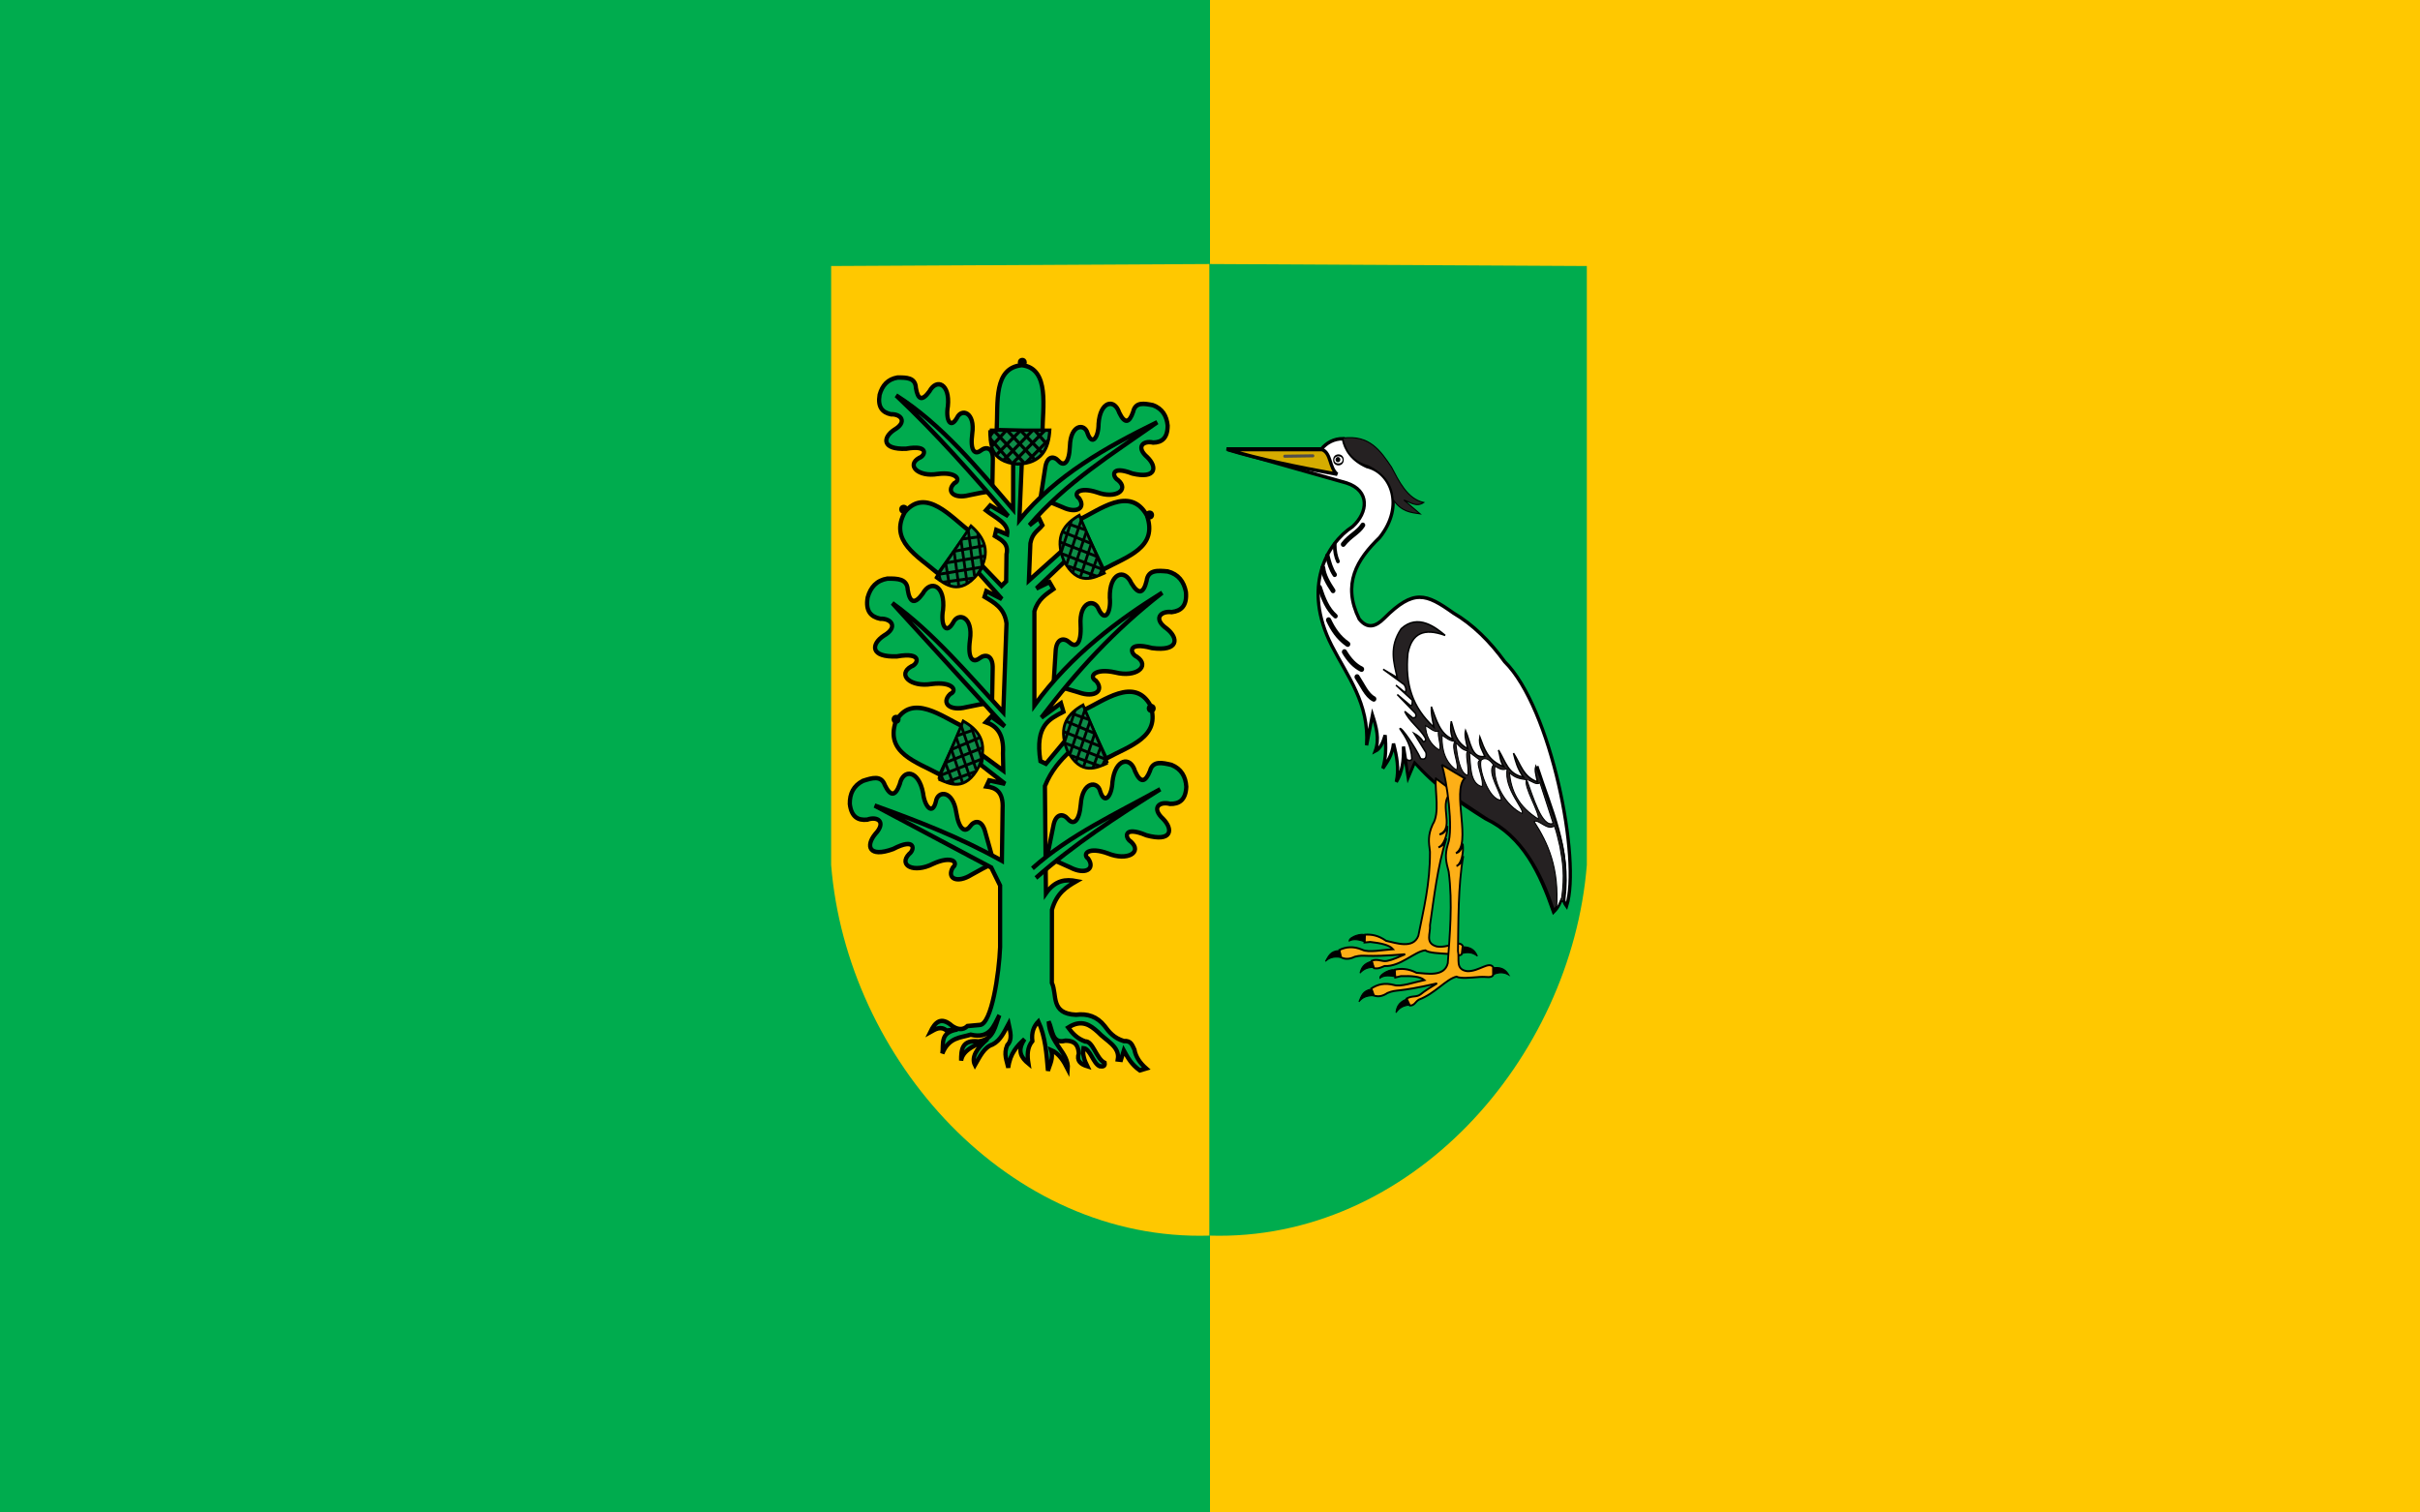 <?xml version="1.0" encoding="UTF-8" standalone="no"?>
<svg
   xmlns:dc="http://purl.org/dc/elements/1.1/"
   xmlns:cc="http://creativecommons.org/ns#"
   xmlns:rdf="http://www.w3.org/1999/02/22-rdf-syntax-ns#"
   xmlns:svg="http://www.w3.org/2000/svg"
   xmlns="http://www.w3.org/2000/svg"
   xmlns:sodipodi="http://sodipodi.sourceforge.net/DTD/sodipodi-0.dtd"
   xmlns:inkscape="http://www.inkscape.org/namespaces/inkscape"
   version="1.1"
   id="svg2"
   width="1920"
   height="1200"
   viewBox="0 0 1920 1200"
   sodipodi:docname="POL gmina Białe Błota flag.svg"
   inkscape:version="1.0.1 (3bc2e813f5, 2020-09-07)">
  <rect x="0" y="0" width="1920" height="1200" fill="#333333" stroke="none"/>
  <defs
     id="defs6" />
  <sodipodi:namedview
     pagecolor="#ffffff"
     bordercolor="#666666"
     borderopacity="1"
     objecttolerance="10"
     gridtolerance="10"
     guidetolerance="10"
     inkscape:pageopacity="0"
     inkscape:pageshadow="2"
     inkscape:window-width="1920"
     inkscape:window-height="1001"
     id="namedview4"
     showgrid="false"
     inkscape:zoom="0.37354672"
     inkscape:cx="875.26431"
     inkscape:cy="755.03703"
     inkscape:window-x="-9"
     inkscape:window-y="-9"
     inkscape:window-maximized="1"
     inkscape:current-layer="g10" />
  <g
     inkscape:groupmode="layer"
     inkscape:label="Image"
     id="g10">
    <rect
       style="fill:#00ac4e;fill-opacity:1;stroke-width:2.468;stroke-linejoin:round"
       id="rect907-2"
       width="960"
       height="1200"
       x="0"
       y="0" />
    <rect
       style="fill:#ffc800;fill-opacity:1;stroke-width:2.468;stroke-linejoin:round"
       id="rect907"
       width="960"
       height="1200"
       x="960"
       y="0" />
    <g
       id="g3342"
       transform="matrix(0.823,0,0,0.872,33.892,199.613)">
      <g
         id="g3141">
        <path
           style="fill:#ffc800;fill-opacity:1;fill-rule:evenodd;stroke:none;stroke-width:10.63;stroke-linecap:butt;stroke-linejoin:miter;stroke-miterlimit:4;stroke-dasharray:none;stroke-opacity:1"
           d="M 1124.869,11.31 760.061,13.133 V 558.117 c 15.013,176.636 171.224,342.782 364.808,337.197 z"
           id="path1334"
           sodipodi:nodetypes="ccccc" />
        <path
           style="fill:#00ab4e;fill-opacity:1;fill-rule:evenodd;stroke:#000000;stroke-width:4.075;stroke-linecap:butt;stroke-linejoin:miter;stroke-miterlimit:4;stroke-dasharray:none;stroke-opacity:1"
           d="m 915.398,218.004 0.522,-28.198 c 0.537,-11.384 -6.229,-12.727 -11.488,-8.877 -5.844,4.278 -10.514,0.444 -8.355,-15.143 3.055,-19.875 -10.373,-23.283 -14.621,-14.621 -6.547,10.869 -11.078,1.611 -8.877,-10.444 2.265,-20.397 -10.761,-25.712 -17.754,-13.577 -7.144,9.365 -11.271,7.483 -13.055,-3.133 -0.466,-9.494 -9.139,-9.413 -17.754,-9.399 -9.452,1.514 -14.736,7.196 -17.232,15.666 -2.065,11.366 2.825,16.108 10.966,17.754 9.686,-0.364 16.077,6.967 3.133,14.099 -11.326,7.135 -12.035,18.14 11.488,17.232 22.829,-3.897 18.329,6.581 12.533,8.355 -12.708,6.774 -0.79,17.543 17.754,14.621 18.374,-2.237 22.88,5.611 16.188,8.355 -8.341,7.624 -0.213,14.512 14.099,10.966 7.66,-1.57 15.274,-3.045 22.454,-3.655 z"
           id="path2482"
           sodipodi:nodetypes="cccccccccccccccccc" />
        <path
           sodipodi:nodetypes="cccccccccccccccccc"
           id="path2486"
           d="m 915.211,410.516 0.577,-30.811 c 0.593,-12.438 -6.879,-13.906 -12.687,-9.7 -6.454,4.674 -11.611,0.485 -9.227,-16.547 3.374,-21.717 -11.455,-25.44 -16.147,-15.976 -7.23,11.876 -12.234,1.76 -9.804,-11.412 2.502,-22.287 -11.884,-28.095 -19.607,-14.835 -7.89,10.232 -12.447,8.176 -14.417,-3.423 -0.515,-10.374 -10.093,-10.285 -19.607,-10.27 -10.439,1.654 -16.274,7.863 -19.031,17.117 -2.281,12.419 3.12,17.601 12.11,19.4 10.697,-0.398 17.755,7.612 3.46,15.406 -12.508,7.796 -13.291,19.821 12.687,18.829 25.211,-4.258 20.242,7.191 13.84,9.129 -14.035,7.402 -0.872,19.168 19.607,15.976 20.291,-2.445 25.268,6.131 17.877,9.129 -9.211,8.331 -0.235,15.857 15.57,11.982 8.46,-1.715 16.868,-3.328 24.797,-3.994 z"
           style="fill:#00ab4e;fill-opacity:1;fill-rule:evenodd;stroke:#000000;stroke-width:4.075;stroke-linecap:butt;stroke-linejoin:miter;stroke-miterlimit:4;stroke-dasharray:none;stroke-opacity:1" />
        <path
           style="fill:#00ab4e;fill-opacity:1;fill-rule:evenodd;stroke:#000000;stroke-width:4.075;stroke-linecap:butt;stroke-linejoin:miter;stroke-miterlimit:4;stroke-dasharray:none;stroke-opacity:1"
           d="m 917.047,556.439 -8.43,-28.277 c -3.07,-11.516 -10.419,-10.765 -14.575,-5.302 -4.619,6.071 -10.615,3.691 -13.362,-12.518 -3.193,-20.761 -18.013,-20.01 -19.606,-10.061 -3.243,12.859 -10.821,5.029 -12.402,-7.67 -4.167,-21.037 -19.183,-22.312 -22.48,-8.052 -4.332,11.544 -9.152,10.943 -14.352,0.909 -3.495,-9.322 -12.342,-6.562 -21.152,-3.887 -9.189,4.429 -12.788,11.727 -12.65,20.944 1.5,11.971 8.011,15.188 16.863,14.314 9.794,-3.356 18.662,1.979 7.687,13.09 -9.319,10.613 -6.546,21.805 17.231,13.632 22.116,-10.939 20.844,0.899 15.478,4.459 -10.848,10.681 4.769,17.735 22.812,9.093 18.086,-7.907 25.192,-1.474 19.217,3.329 -6.109,10.179 4.396,14.536 17.91,6.578 7.338,-3.932 14.658,-7.755 21.81,-10.582 z"
           id="path2488"
           sodipodi:nodetypes="cccccccccccccccccc" />
        <path
           sodipodi:nodetypes="cccccccccccccccccc"
           id="path2490"
           d="m 961.783,224.937 4.581,-27.829 c 1.529,-11.293 8.426,-11.392 12.903,-6.655 4.975,5.263 10.26,2.336 10.954,-13.385 0.586,-20.1 14.409,-21.025 17.022,-11.739 4.475,11.872 10.605,3.586 10.618,-8.668 1.457,-20.471 15.23,-23.345 19.915,-10.146 5.335,10.501 9.734,9.396 13.406,-0.723 2.174,-9.253 10.69,-7.607 19.161,-6.037 9.023,3.197 13.193,9.74 14.118,18.521 -0.023,11.552 -5.689,15.333 -13.993,15.481 -9.461,-2.108 -17.071,3.947 -5.629,13.301 9.85,9.064 8.559,20.016 -14.413,14.873 -21.749,-7.958 -19.216,3.161 -13.836,5.953 11.275,8.959 -2.393,17.397 -20.104,11.173 -17.667,-5.52 -23.517,1.385 -17.431,5.293 6.826,9.006 -2.413,14.312 -15.848,8.238 -7.251,-2.928 -14.472,-5.755 -21.424,-7.652 z"
           style="fill:#00ab4e;fill-opacity:1;fill-rule:evenodd;stroke:#000000;stroke-width:4.075;stroke-linecap:butt;stroke-linejoin:miter;stroke-miterlimit:4;stroke-dasharray:none;stroke-opacity:1" />
        <path
           style="fill:#00ab4e;fill-opacity:1;fill-rule:evenodd;stroke:#000000;stroke-width:4.075;stroke-linecap:butt;stroke-linejoin:miter;stroke-miterlimit:4;stroke-dasharray:none;stroke-opacity:1"
           d="m 974.381,394.957 2.06,-30.748 c 0.473,-12.444 8.043,-13.267 13.47,-8.58 6.031,5.209 11.527,1.476 10.608,-15.697 -1.505,-21.926 13.588,-24.368 17.454,-14.537 6.188,12.45 12.039,2.799 10.743,-10.532 -0.587,-22.419 14.243,-26.976 20.804,-13.104 6.986,10.869 11.703,9.211 14.657,-2.178 1.4,-10.292 10.935,-9.385 20.413,-8.556 10.259,2.54 15.542,9.225 17.497,18.682 1.211,12.569 -4.613,17.27 -13.725,18.293 -10.623,-1.311 -18.34,6.067 -4.764,15.053 11.795,8.837 11.548,20.885 -14.25,17.675 -24.755,-6.398 -20.782,5.434 -14.57,7.913 13.351,8.575 -0.77,19.173 -20.901,14.241 -20.008,-4.171 -25.7,3.949 -18.592,7.567 8.465,9.088 -1.121,15.819 -16.538,10.607 -8.282,-2.432 -16.521,-4.757 -24.365,-6.099 z"
           id="path2492"
           sodipodi:nodetypes="cccccccccccccccccc" />
        <path
           style="fill:#00ac4e;fill-opacity:1;fill-rule:evenodd;stroke:#000000;stroke-width:4.075;stroke-linecap:butt;stroke-linejoin:miter;stroke-miterlimit:4;stroke-dasharray:none;stroke-opacity:1"
           d="m 935.538,190.981 -0.062,43.624 C 900.863,196.436 866.132,156.959 822.665,130.864 c 39.303,34.945 73.863,72.26 108.105,109.735 l -17.395,-9.592 -4.101,4.442 c 8.85,6.618 22.357,11.684 20.503,21.87 l -10.593,-4.101 -1.367,5.468 c 6.386,3.705 13.607,6.814 11.277,16.744 l -0.342,24.604 -4.442,4.101 -18.453,-18.111 -4.101,5.809 22.895,24.262 -15.036,-7.176 -1.709,5.126 c 9.43,5.325 19.263,10.18 21.187,24.262 l -3.075,80.988 C 893.408,385.817 857.761,346.063 819.061,319.855 l 108.326,112.085 -12.985,-8.885 -5.126,5.126 c 10.414,3.408 17.536,10.84 16.403,28.363 l 0.342,15.719 -20.162,-14.011 -1.709,8.543 23.579,17.428 -15.377,-3.075 -2.734,5.468 c 9.38,1.028 16.569,5.068 15.719,20.162 l -0.683,47.499 C 883.76,532.74 842.867,517.957 801.975,504.043 l 112.427,56.384 8.543,16.403 v 56.042 c -1.011,23.927 -8.195,70.007 -19.478,70.736 l -11.96,1.025 c -4.407,3.924 -9.376,3.357 -14.694,0 -10.892,-9.121 -16.611,-3.46 -21.187,5.468 4.97,-2.615 9.868,-5.807 15.719,-1.367 l 10.593,-1.025 c -17.599,2.611 -13.254,13.306 -14.694,21.87 6.486,-14.889 17.42,-14.209 27.338,-17.086 18.65,4.128 22.142,-7.912 27.679,-17.77 -4.319,9.636 -4.772,21.949 -20.162,23.921 -16.032,-1.738 -16.799,7.548 -16.744,17.428 1.808,-10.648 15.35,-14.255 25.629,-19.82 -10.83,8.815 -16.035,16.926 -12.302,23.921 4.726,-7.718 8.868,-16.314 17.086,-18.795 7.655,-3.736 11.21,-11.571 15.377,-18.795 1.545,6.993 4.092,14.236 -1.367,19.478 -3.709,8.185 -0.342,14.011 1.025,20.503 1.736,-13.329 8.628,-19.782 15.719,-25.971 -7.572,10.713 -3.093,16.908 3.759,22.212 -1.298,-7.563 -1.27,-14.748 3.759,-20.503 -1.05,-7.914 1.402,-13.494 5.809,-17.77 6.709,13.711 7.825,29.286 9.226,44.766 1.889,-5.919 5.42,-11.182 3.075,-18.795 7.596,3.007 12.062,9.925 16.061,17.428 1.323,-15.297 -17.337,-22.792 -18.453,-43.399 3.917,7.507 3.017,20.708 16.061,17.428 10.504,-0.057 12.371,5.382 12.985,11.619 -2.388,6.434 1.508,9.725 8.201,11.619 -2.625,-5.068 -4.768,-10.427 -3.759,-16.403 6.669,0.467 9.325,13.952 15.719,16.403 3.014,0.394 5.379,0.14 4.784,-3.075 -8.207,-3.845 -11.246,-20.044 -18.795,-19.478 -7.666,-2.566 -12.344,-7.372 -16.403,-12.644 13.009,-7.807 21.071,-2.425 28.705,4.101 7.553,7.826 21.394,13.032 19.137,24.946 l 3.075,0.342 2.734,-8.543 c 3.697,6.323 7.248,12.675 15.377,18.111 l 6.151,-1.709 c -5.82,-4.871 -10.005,-10.396 -11.277,-17.086 -2.041,-3.766 -3,-8.435 -10.252,-7.86 -9.636,-2.814 -14.179,-8.174 -18.453,-13.669 -7.289,-8.745 -16.748,-11.522 -27.68,-10.252 -25.055,-1.027 -17.783,-18.218 -23.237,-29.046 l 0.081,-66.444 c 4.576,-15.333 14.059,-20.852 23.68,-26.096 -10.333,-1.862 -20.424,-1.068 -29.479,11.115 l -0.967,-97.62 c 6.251,-14.576 14.901,-23.155 23.68,-31.412 l -4.349,-9.665 -18.364,20.781 -5.316,-2.416 c -5.438,-32.969 8.906,-38.243 22.23,-44.944 l -2.416,-7.732 -18.847,13.048 c 33.106,-41.286 70.508,-79.994 116.468,-113.568 -41.246,24.149 -88.072,56.469 -123.233,102.453 v -85.538 c 3.5,-11.135 11.135,-15.379 18.364,-20.297 l -3.866,-6.282 -12.565,5.799 28.513,-25.613 -4.349,-8.216 -31.412,26.58 1.45,-33.829 c 1.825,-9.558 7.463,-11.492 11.598,-16.431 l -3.383,-6.766 -9.182,6.766 c 34.7,-38.541 79.966,-65.005 123.233,-93.754 -49.557,22.949 -97.329,48.17 -132.899,88.921 l 2.416,-53.159 z"
           id="path2221"
           sodipodi:nodetypes="cccccccccccccccccccccccccccccccccccccccccccccccccccccccccccccccccccccccccccccccccccccccccccccccccccccccccccc" />
        <path
           sodipodi:nodetypes="cccccccccccccccccc"
           id="path2494"
           d="M 968.055,551.531 974.25,522.682 c 2.16,-11.721 9.546,-11.546 14.116,-6.425 5.079,5.691 10.871,2.85 12.343,-13.524 1.561,-20.947 16.395,-21.356 18.76,-11.562 4.237,12.566 11.181,4.168 11.765,-8.616 2.51,-21.298 17.381,-23.743 21.782,-9.784 5.221,11.17 9.979,10.195 14.379,-0.215 2.756,-9.567 11.792,-7.506 20.784,-5.528 9.507,3.698 13.666,10.692 14.248,19.891 -0.56,12.052 -6.8,15.768 -15.693,15.588 -10.026,-2.58 -18.451,3.432 -6.641,13.65 10.12,9.852 8.23,21.227 -16.113,14.937 -22.904,-9.177 -20.71,2.525 -15.082,5.654 11.649,9.8 -3.368,18.054 -22.032,10.848 -18.649,-6.47 -25.23,0.499 -18.898,4.821 6.886,9.67 -3.246,14.835 -17.341,7.957 -7.623,-3.347 -15.219,-6.586 -22.57,-8.845 z"
           style="fill:#00ab4e;fill-opacity:1;fill-rule:evenodd;stroke:#000000;stroke-width:4.075;stroke-linecap:butt;stroke-linejoin:miter;stroke-miterlimit:4;stroke-dasharray:none;stroke-opacity:1" />
        <path
           style="fill:#00ac4e;fill-opacity:1;fill-rule:evenodd;stroke:#000000;stroke-width:4.075;stroke-linecap:butt;stroke-linejoin:miter;stroke-miterlimit:4;stroke-dasharray:none;stroke-opacity:1"
           d="m 954.069,561.197 c 36.315,-30.67 80.928,-49.723 123.233,-72.007 -42.371,24.965 -83.844,50.649 -119.85,80.706"
           id="path2225"
           sodipodi:nodetypes="ccc" />
        <path
           style="fill:#00ab4e;fill-opacity:1;fill-rule:evenodd;stroke:#000000;stroke-width:4.075;stroke-linecap:butt;stroke-linejoin:miter;stroke-miterlimit:4;stroke-dasharray:none;stroke-opacity:1"
           d="m 919.67,162.43 44.22,1.396 c -0.277,-20.472 7.584,-57.483 -20.015,-60.511 -27.288,2.698 -22.901,32.795 -24.204,59.115 z"
           id="path2293"
           sodipodi:nodetypes="cccc" />
        <path
           style="fill:#0e8d49;fill-opacity:1;fill-rule:evenodd;stroke:#000000;stroke-width:3.012;stroke-linecap:butt;stroke-linejoin:miter;stroke-miterlimit:4;stroke-dasharray:none;stroke-opacity:1"
           d="m 912.967,162.481 h 57.895 c -1.164,16.16 -7.114,30.131 -31.146,30.78 -27.497,-2.191 -26.334,-20.124 -26.749,-30.78 z"
           id="path2227"
           sodipodi:nodetypes="cccc" />
        <path
           sodipodi:nodetypes="cc"
           style="fill:#0e8d49;fill-opacity:1;fill-rule:evenodd;stroke:#000000;stroke-width:3.012;stroke-linecap:butt;stroke-linejoin:miter;stroke-miterlimit:4;stroke-dasharray:none;stroke-opacity:1"
           d="m 956.597,162.893 11.243,12.182"
           id="path2229" />
        <path
           sodipodi:nodetypes="cc"
           style="fill:#0e8d49;fill-opacity:1;fill-rule:evenodd;stroke:#000000;stroke-width:3.012;stroke-linecap:butt;stroke-linejoin:miter;stroke-miterlimit:4;stroke-dasharray:none;stroke-opacity:1"
           d="m 942.898,162.982 20.734,20.117"
           id="path2231" />
        <path
           sodipodi:nodetypes="cc"
           style="fill:#0e8d49;fill-opacity:1;fill-rule:evenodd;stroke:#000000;stroke-width:3.012;stroke-linecap:butt;stroke-linejoin:miter;stroke-miterlimit:4;stroke-dasharray:none;stroke-opacity:1"
           d="m 929.09,162.115 27.081,27.081"
           id="path2233" />
        <path
           sodipodi:nodetypes="cc"
           style="fill:#0e8d49;fill-opacity:1;fill-rule:evenodd;stroke:#000000;stroke-width:3.012;stroke-linecap:butt;stroke-linejoin:miter;stroke-miterlimit:4;stroke-dasharray:none;stroke-opacity:1"
           d="m 916.695,162.616 29.25,29.545"
           id="path2235" />
        <path
           style="fill:#0e8d49;fill-opacity:1;fill-rule:evenodd;stroke:#000000;stroke-width:3.012;stroke-linecap:butt;stroke-linejoin:miter;stroke-miterlimit:4;stroke-dasharray:none;stroke-opacity:1"
           d="m 912.6,170.176 c 0.244,0 0.489,0 0,0 z"
           id="path2237" />
        <path
           style="fill:#0e8d49;fill-opacity:1;fill-rule:evenodd;stroke:#000000;stroke-width:3.012;stroke-linecap:butt;stroke-linejoin:miter;stroke-miterlimit:4;stroke-dasharray:none;stroke-opacity:1"
           d="m 913.333,170.176 20.153,21.619"
           id="path2239" />
        <path
           sodipodi:nodetypes="cc"
           style="fill:#0e8d49;fill-opacity:1;fill-rule:evenodd;stroke:#000000;stroke-width:3.012;stroke-linecap:butt;stroke-linejoin:miter;stroke-miterlimit:4;stroke-dasharray:none;stroke-opacity:1"
           d="m 966.603,162.132 -30.984,29.86"
           id="path2241" />
        <path
           sodipodi:nodetypes="cc"
           style="fill:#0e8d49;fill-opacity:1;fill-rule:evenodd;stroke:#000000;stroke-width:3.012;stroke-linecap:butt;stroke-linejoin:miter;stroke-miterlimit:4;stroke-dasharray:none;stroke-opacity:1"
           d="M 954.362,162.571 926.693,189.497"
           id="path2243" />
        <path
           sodipodi:nodetypes="cc"
           style="fill:#0e8d49;fill-opacity:1;fill-rule:evenodd;stroke:#000000;stroke-width:3.012;stroke-linecap:butt;stroke-linejoin:miter;stroke-miterlimit:4;stroke-dasharray:none;stroke-opacity:1"
           d="m 942.763,162.571 -22.834,21.895"
           id="path2245" />
        <path
           style="fill:#0e8d49;fill-opacity:1;fill-rule:evenodd;stroke:#000000;stroke-width:3.012;stroke-linecap:butt;stroke-linejoin:miter;stroke-miterlimit:4;stroke-dasharray:none;stroke-opacity:1"
           d="m 929.456,162.115 -14.657,15.023"
           id="path2247" />
        <path
           sodipodi:nodetypes="cc"
           style="fill:#0e8d49;fill-opacity:1;fill-rule:evenodd;stroke:#000000;stroke-width:3.012;stroke-linecap:butt;stroke-linejoin:miter;stroke-miterlimit:4;stroke-dasharray:none;stroke-opacity:1"
           d="m 917.274,162.777 -4.307,5.201"
           id="path2249" />
        <path
           id="path2291"
           d="m 969.024,171.88 -21.269,20.293"
           style="fill:#0e8d49;fill-opacity:1;fill-rule:evenodd;stroke:#000000;stroke-width:3.012;stroke-linecap:butt;stroke-linejoin:miter;stroke-miterlimit:4;stroke-dasharray:none;stroke-opacity:1"
           sodipodi:nodetypes="cc" />
        <ellipse
           style="opacity:1;fill:#000000;fill-opacity:1;fill-rule:nonzero;stroke:#000000;stroke-width:4.075;stroke-linecap:round;stroke-linejoin:miter;stroke-miterlimit:4;stroke-dasharray:none;stroke-dashoffset:0;stroke-opacity:1"
           id="path2295"
           transform="translate(740.93,0.931)"
           cx="203.41"
           cy="99.825"
           rx="2.327"
           ry="2.095" />
        <path
           sodipodi:nodetypes="cccc"
           id="path2316"
           d="m 863.534,293.172 29.794,-39.049 c -16.82,-11.676 -41.808,-40.321 -62.156,-17.206 -15.493,26.171 11.815,39.748 32.363,56.255 z"
           style="fill:#00ab4e;fill-opacity:1;fill-rule:evenodd;stroke:#000000;stroke-width:4.075;stroke-linecap:butt;stroke-linejoin:miter;stroke-miterlimit:4;stroke-dasharray:none;stroke-opacity:1" />
        <g
           id="g3070">
          <path
             style="fill:#0e8d49;fill-opacity:1;fill-rule:evenodd;stroke:#000000;stroke-width:2.657;stroke-linecap:butt;stroke-linejoin:miter;stroke-miterlimit:4;stroke-dasharray:none;stroke-opacity:1"
             d="m 861.123,296.647 33.762,-47.031 c 12.449,10.369 20.329,23.351 6.841,43.251 -17.815,21.059 -31.705,9.657 -40.603,3.78 z"
             id="path2320"
             sodipodi:nodetypes="cccc" />
          <path
             sodipodi:nodetypes="cc"
             style="fill:#0e8d49;fill-opacity:1;fill-rule:evenodd;stroke:#000000;stroke-width:2.657;stroke-linecap:butt;stroke-linejoin:miter;stroke-miterlimit:4;stroke-dasharray:none;stroke-opacity:1"
             d="m 886.9,261.444 16.453,-2.03"
             id="path2322" />
          <path
             sodipodi:nodetypes="cc"
             style="fill:#0e8d49;fill-opacity:1;fill-rule:evenodd;stroke:#000000;stroke-width:2.657;stroke-linecap:butt;stroke-linejoin:miter;stroke-miterlimit:4;stroke-dasharray:none;stroke-opacity:1"
             d="m 878.985,272.625 28.434,-5.112"
             id="path2324" />
          <path
             sodipodi:nodetypes="cc"
             style="fill:#0e8d49;fill-opacity:1;fill-rule:evenodd;stroke:#000000;stroke-width:2.657;stroke-linecap:butt;stroke-linejoin:miter;stroke-miterlimit:4;stroke-dasharray:none;stroke-opacity:1"
             d="m 870.227,283.336 37.792,-6.207"
             id="path2326" />
          <path
             sodipodi:nodetypes="cc"
             style="fill:#0e8d49;fill-opacity:1;fill-rule:evenodd;stroke:#000000;stroke-width:2.657;stroke-linecap:butt;stroke-linejoin:miter;stroke-miterlimit:4;stroke-dasharray:none;stroke-opacity:1"
             d="m 863.407,293.697 41.059,-6.532"
             id="path2328" />
          <path
             style="fill:#0e8d49;fill-opacity:1;fill-rule:evenodd;stroke:#000000;stroke-width:2.657;stroke-linecap:butt;stroke-linejoin:miter;stroke-miterlimit:4;stroke-dasharray:none;stroke-opacity:1"
             d="m 867.16,301.432 c 0.142,-0.198 0.285,-0.397 0,0 z"
             id="path2330" />
          <path
             style="fill:#0e8d49;fill-opacity:1;fill-rule:evenodd;stroke:#000000;stroke-width:2.657;stroke-linecap:butt;stroke-linejoin:miter;stroke-miterlimit:4;stroke-dasharray:none;stroke-opacity:1"
             d="m 867.588,300.837 29.315,-3.764"
             id="path2332" />
          <path
             sodipodi:nodetypes="cc"
             style="fill:#0e8d49;fill-opacity:1;fill-rule:evenodd;stroke:#000000;stroke-width:2.657;stroke-linecap:butt;stroke-linejoin:miter;stroke-miterlimit:4;stroke-dasharray:none;stroke-opacity:1"
             d="m 892.118,252.872 6.188,42.583"
             id="path2334" />
          <path
             sodipodi:nodetypes="cc"
             style="fill:#0e8d49;fill-opacity:1;fill-rule:evenodd;stroke:#000000;stroke-width:2.657;stroke-linecap:butt;stroke-linejoin:miter;stroke-miterlimit:4;stroke-dasharray:none;stroke-opacity:1"
             d="m 885.336,263.072 5.739,38.179"
             id="path2336" />
          <path
             sodipodi:nodetypes="cc"
             style="fill:#0e8d49;fill-opacity:1;fill-rule:evenodd;stroke:#000000;stroke-width:2.657;stroke-linecap:butt;stroke-linejoin:miter;stroke-miterlimit:4;stroke-dasharray:none;stroke-opacity:1"
             d="m 878.572,272.495 4.471,31.318"
             id="path2338" />
          <path
             style="fill:#0e8d49;fill-opacity:1;fill-rule:evenodd;stroke:#000000;stroke-width:2.657;stroke-linecap:butt;stroke-linejoin:miter;stroke-miterlimit:4;stroke-dasharray:none;stroke-opacity:1"
             d="m 870.441,283.039 3.657,20.668"
             id="path2340" />
          <path
             sodipodi:nodetypes="cc"
             style="fill:#0e8d49;fill-opacity:1;fill-rule:evenodd;stroke:#000000;stroke-width:2.657;stroke-linecap:butt;stroke-linejoin:miter;stroke-miterlimit:4;stroke-dasharray:none;stroke-opacity:1"
             d="m 863.875,293.321 1.713,6.532"
             id="path2342" />
          <path
             id="path2344"
             d="m 901.449,256.59 4.083,29.112"
             style="fill:#0e8d49;fill-opacity:1;fill-rule:evenodd;stroke:#000000;stroke-width:2.657;stroke-linecap:butt;stroke-linejoin:miter;stroke-miterlimit:4;stroke-dasharray:none;stroke-opacity:1"
             sodipodi:nodetypes="cc" />
        </g>
        <path
           style="fill:#00ab4e;fill-opacity:1;fill-rule:evenodd;stroke:#000000;stroke-width:4.075;stroke-linecap:butt;stroke-linejoin:miter;stroke-miterlimit:4;stroke-dasharray:none;stroke-opacity:1"
           d="m 1022.284,289.285 -23.033,-45.487 c 18.846,-8.068 48.802,-31.363 65.149,-3.853 10.961,29.523 -18.704,37.239 -42.116,49.34 z"
           id="path2348"
           sodipodi:nodetypes="cccc" />
        <path
           style="fill:#0e8d49;fill-opacity:1;fill-rule:evenodd;stroke:#000000;stroke-width:2.657;stroke-linecap:butt;stroke-linejoin:miter;stroke-miterlimit:4;stroke-dasharray:none;stroke-opacity:1"
           d="m 1023.449,292.524 -24.21,-52.59 c -14.192,7.815 -24.395,19.062 -14.935,41.163 13.489,24.061 29.292,15.505 39.145,11.427 z"
           id="path2352"
           sodipodi:nodetypes="cccc" />
        <path
           sodipodi:nodetypes="cc"
           style="fill:#0e8d49;fill-opacity:1;fill-rule:evenodd;stroke:#000000;stroke-width:2.657;stroke-linecap:butt;stroke-linejoin:miter;stroke-miterlimit:4;stroke-dasharray:none;stroke-opacity:1"
           d="m 1004.83,253.064 -15.767,-5.119"
           id="path2354" />
        <path
           sodipodi:nodetypes="cc"
           style="fill:#0e8d49;fill-opacity:1;fill-rule:evenodd;stroke:#000000;stroke-width:2.657;stroke-linecap:butt;stroke-linejoin:miter;stroke-miterlimit:4;stroke-dasharray:none;stroke-opacity:1"
           d="M 1010.477,265.545 983.533,255.123"
           id="path2356" />
        <path
           sodipodi:nodetypes="cc"
           style="fill:#0e8d49;fill-opacity:1;fill-rule:evenodd;stroke:#000000;stroke-width:2.657;stroke-linecap:butt;stroke-linejoin:miter;stroke-miterlimit:4;stroke-dasharray:none;stroke-opacity:1"
           d="M 1017.04,277.725 981.116,264.45"
           id="path2358" />
        <path
           sodipodi:nodetypes="cc"
           style="fill:#0e8d49;fill-opacity:1;fill-rule:evenodd;stroke:#000000;stroke-width:2.657;stroke-linecap:butt;stroke-linejoin:miter;stroke-miterlimit:4;stroke-dasharray:none;stroke-opacity:1"
           d="M 1021.767,289.193 982.698,274.979"
           id="path2360" />
        <path
           style="fill:#0e8d49;fill-opacity:1;fill-rule:evenodd;stroke:#000000;stroke-width:2.657;stroke-linecap:butt;stroke-linejoin:miter;stroke-miterlimit:4;stroke-dasharray:none;stroke-opacity:1"
           d="m 1016.612,296.074 c -0.102,-0.222 -0.204,-0.444 0,0 z"
           id="path2362" />
        <path
           style="fill:#0e8d49;fill-opacity:1;fill-rule:evenodd;stroke:#000000;stroke-width:2.657;stroke-linecap:butt;stroke-linejoin:miter;stroke-miterlimit:4;stroke-dasharray:none;stroke-opacity:1"
           d="m 1016.306,295.409 -28.066,-9.266"
           id="path2364" />
        <path
           sodipodi:nodetypes="cc"
           style="fill:#0e8d49;fill-opacity:1;fill-rule:evenodd;stroke:#000000;stroke-width:2.657;stroke-linecap:butt;stroke-linejoin:miter;stroke-miterlimit:4;stroke-dasharray:none;stroke-opacity:1"
           d="m 1001.337,243.656 -14.167,40.631"
           id="path2366" />
        <path
           sodipodi:nodetypes="cc"
           style="fill:#0e8d49;fill-opacity:1;fill-rule:evenodd;stroke:#000000;stroke-width:2.657;stroke-linecap:butt;stroke-linejoin:miter;stroke-miterlimit:4;stroke-dasharray:none;stroke-opacity:1"
           d="m 1006.057,254.96 -12.889,36.393"
           id="path2368" />
        <path
           sodipodi:nodetypes="cc"
           style="fill:#0e8d49;fill-opacity:1;fill-rule:evenodd;stroke:#000000;stroke-width:2.657;stroke-linecap:butt;stroke-linejoin:miter;stroke-miterlimit:4;stroke-dasharray:none;stroke-opacity:1"
           d="m 1010.907,265.496 -10.341,29.898"
           id="path2370" />
        <path
           style="fill:#0e8d49;fill-opacity:1;fill-rule:evenodd;stroke:#000000;stroke-width:2.657;stroke-linecap:butt;stroke-linejoin:miter;stroke-miterlimit:4;stroke-dasharray:none;stroke-opacity:1"
           d="m 1016.887,277.392 -7.518,19.596"
           id="path2372" />
        <path
           sodipodi:nodetypes="cc"
           style="fill:#0e8d49;fill-opacity:1;fill-rule:evenodd;stroke:#000000;stroke-width:2.657;stroke-linecap:butt;stroke-linejoin:miter;stroke-miterlimit:4;stroke-dasharray:none;stroke-opacity:1"
           d="m 1021.379,288.735 -2.923,6.087"
           id="path2374" />
        <path
           id="path2376"
           d="m 991.469,245.534 -9.54,27.806"
           style="fill:#0e8d49;fill-opacity:1;fill-rule:evenodd;stroke:#000000;stroke-width:2.657;stroke-linecap:butt;stroke-linejoin:miter;stroke-miterlimit:4;stroke-dasharray:none;stroke-opacity:1"
           sodipodi:nodetypes="cc" />
        <path
           sodipodi:nodetypes="cccc"
           id="path2380"
           d="m 1024.951,461.362 -21.6,-44.117 c 18.861,-7.993 49.115,-30.892 64.57,-4.228 10.073,28.663 -19.485,36.392 -42.97,48.346 z"
           style="fill:#00ab4e;fill-opacity:1;fill-rule:evenodd;stroke:#000000;stroke-width:4.075;stroke-linecap:butt;stroke-linejoin:miter;stroke-miterlimit:4;stroke-dasharray:none;stroke-opacity:1" />
        <g
           id="g3126">
          <path
             style="fill:#0e8d49;fill-opacity:1;fill-rule:evenodd;stroke:#000000;stroke-width:2.657;stroke-linecap:butt;stroke-linejoin:miter;stroke-miterlimit:4;stroke-dasharray:none;stroke-opacity:1"
             d="m 1026.55,465.358 -23.694,-52.824 c -14.268,7.675 -24.581,18.823 -15.337,41.015 13.253,24.192 29.139,15.791 39.031,11.809 z"
             id="path2384"
             sodipodi:nodetypes="cccc" />
          <path
             sodipodi:nodetypes="cc"
             style="fill:#0e8d49;fill-opacity:1;fill-rule:evenodd;stroke:#000000;stroke-width:2.657;stroke-linecap:butt;stroke-linejoin:miter;stroke-miterlimit:4;stroke-dasharray:none;stroke-opacity:1"
             d="m 1008.318,425.718 -15.717,-5.273"
             id="path2386" />
          <path
             sodipodi:nodetypes="cc"
             style="fill:#0e8d49;fill-opacity:1;fill-rule:evenodd;stroke:#000000;stroke-width:2.657;stroke-linecap:butt;stroke-linejoin:miter;stroke-miterlimit:4;stroke-dasharray:none;stroke-opacity:1"
             d="M 1013.842,438.254 987.001,427.569"
             id="path2388" />
          <path
             sodipodi:nodetypes="cc"
             style="fill:#0e8d49;fill-opacity:1;fill-rule:evenodd;stroke:#000000;stroke-width:2.657;stroke-linecap:butt;stroke-linejoin:miter;stroke-miterlimit:4;stroke-dasharray:none;stroke-opacity:1"
             d="M 1020.285,450.498 984.493,436.872"
             id="path2390" />
          <path
             sodipodi:nodetypes="cc"
             style="fill:#0e8d49;fill-opacity:1;fill-rule:evenodd;stroke:#000000;stroke-width:2.657;stroke-linecap:butt;stroke-linejoin:miter;stroke-miterlimit:4;stroke-dasharray:none;stroke-opacity:1"
             d="M 1024.9,462.012 985.972,447.416"
             id="path2392" />
          <path
             style="fill:#0e8d49;fill-opacity:1;fill-rule:evenodd;stroke:#000000;stroke-width:2.657;stroke-linecap:butt;stroke-linejoin:miter;stroke-miterlimit:4;stroke-dasharray:none;stroke-opacity:1"
             d="m 1019.679,468.842 c -0.1,-0.223 -0.2,-0.446 0,0 z"
             id="path2394" />
          <path
             style="fill:#0e8d49;fill-opacity:1;fill-rule:evenodd;stroke:#000000;stroke-width:2.657;stroke-linecap:butt;stroke-linejoin:miter;stroke-miterlimit:4;stroke-dasharray:none;stroke-opacity:1"
             d="m 1019.379,468.173 -27.974,-9.54"
             id="path2396" />
          <path
             sodipodi:nodetypes="cc"
             style="fill:#0e8d49;fill-opacity:1;fill-rule:evenodd;stroke:#000000;stroke-width:2.657;stroke-linecap:butt;stroke-linejoin:miter;stroke-miterlimit:4;stroke-dasharray:none;stroke-opacity:1"
             d="m 1004.917,416.277 -14.564,40.491"
             id="path2398" />
          <path
             sodipodi:nodetypes="cc"
             style="fill:#0e8d49;fill-opacity:1;fill-rule:evenodd;stroke:#000000;stroke-width:2.657;stroke-linecap:butt;stroke-linejoin:miter;stroke-miterlimit:4;stroke-dasharray:none;stroke-opacity:1"
             d="m 1009.526,427.626 -13.244,36.266"
             id="path2400" />
          <path
             sodipodi:nodetypes="cc"
             style="fill:#0e8d49;fill-opacity:1;fill-rule:evenodd;stroke:#000000;stroke-width:2.657;stroke-linecap:butt;stroke-linejoin:miter;stroke-miterlimit:4;stroke-dasharray:none;stroke-opacity:1"
             d="m 1014.273,438.209 -10.633,29.795"
             id="path2402" />
          <path
             style="fill:#0e8d49;fill-opacity:1;fill-rule:evenodd;stroke:#000000;stroke-width:2.657;stroke-linecap:butt;stroke-linejoin:miter;stroke-miterlimit:4;stroke-dasharray:none;stroke-opacity:1"
             d="m 1020.135,450.163 -7.709,19.522"
             id="path2404" />
          <path
             sodipodi:nodetypes="cc"
             style="fill:#0e8d49;fill-opacity:1;fill-rule:evenodd;stroke:#000000;stroke-width:2.657;stroke-linecap:butt;stroke-linejoin:miter;stroke-miterlimit:4;stroke-dasharray:none;stroke-opacity:1"
             d="m 1024.517,461.549 -2.982,6.058"
             id="path2406" />
          <path
             id="path2408"
             d="m 995.031,418.058 -9.811,27.711"
             style="fill:#0e8d49;fill-opacity:1;fill-rule:evenodd;stroke:#000000;stroke-width:2.657;stroke-linecap:butt;stroke-linejoin:miter;stroke-miterlimit:4;stroke-dasharray:none;stroke-opacity:1"
             sodipodi:nodetypes="cc" />
        </g>
        <path
           style="fill:#00ab4e;fill-opacity:1;fill-rule:evenodd;stroke:#000000;stroke-width:4.075;stroke-linecap:butt;stroke-linejoin:miter;stroke-miterlimit:4;stroke-dasharray:none;stroke-opacity:1"
           d="m 865.272,475.984 21.6,-44.117 c -18.861,-7.993 -49.115,-30.892 -64.57,-4.228 -10.073,28.663 19.485,36.392 42.97,48.346 z"
           id="path2444"
           sodipodi:nodetypes="cccc" />
        <g
           id="g3098">
          <path
             sodipodi:nodetypes="cccc"
             id="path2448"
             d="m 863.673,479.98 23.694,-52.824 c 14.268,7.675 24.581,18.823 15.337,41.015 -13.253,24.192 -29.139,15.791 -39.031,11.809 z"
             style="fill:#0e8d49;fill-opacity:1;fill-rule:evenodd;stroke:#000000;stroke-width:2.657;stroke-linecap:butt;stroke-linejoin:miter;stroke-miterlimit:4;stroke-dasharray:none;stroke-opacity:1" />
          <path
             id="path2450"
             d="m 881.905,440.339 15.717,-5.273"
             style="fill:#0e8d49;fill-opacity:1;fill-rule:evenodd;stroke:#000000;stroke-width:2.657;stroke-linecap:butt;stroke-linejoin:miter;stroke-miterlimit:4;stroke-dasharray:none;stroke-opacity:1"
             sodipodi:nodetypes="cc" />
          <path
             id="path2452"
             d="m 876.381,452.875 26.841,-10.685"
             style="fill:#0e8d49;fill-opacity:1;fill-rule:evenodd;stroke:#000000;stroke-width:2.657;stroke-linecap:butt;stroke-linejoin:miter;stroke-miterlimit:4;stroke-dasharray:none;stroke-opacity:1"
             sodipodi:nodetypes="cc" />
          <path
             id="path2454"
             d="m 869.937,465.119 35.792,-13.626"
             style="fill:#0e8d49;fill-opacity:1;fill-rule:evenodd;stroke:#000000;stroke-width:2.657;stroke-linecap:butt;stroke-linejoin:miter;stroke-miterlimit:4;stroke-dasharray:none;stroke-opacity:1"
             sodipodi:nodetypes="cc" />
          <path
             id="path2456"
             d="m 865.322,476.633 38.928,-14.596"
             style="fill:#0e8d49;fill-opacity:1;fill-rule:evenodd;stroke:#000000;stroke-width:2.657;stroke-linecap:butt;stroke-linejoin:miter;stroke-miterlimit:4;stroke-dasharray:none;stroke-opacity:1"
             sodipodi:nodetypes="cc" />
          <path
             id="path2458"
             d="m 870.544,483.463 c 0.1,-0.223 0.2,-0.446 0,0 z"
             style="fill:#0e8d49;fill-opacity:1;fill-rule:evenodd;stroke:#000000;stroke-width:2.657;stroke-linecap:butt;stroke-linejoin:miter;stroke-miterlimit:4;stroke-dasharray:none;stroke-opacity:1" />
          <path
             id="path2460"
             d="m 870.844,482.795 27.974,-9.54"
             style="fill:#0e8d49;fill-opacity:1;fill-rule:evenodd;stroke:#000000;stroke-width:2.657;stroke-linecap:butt;stroke-linejoin:miter;stroke-miterlimit:4;stroke-dasharray:none;stroke-opacity:1" />
          <path
             id="path2462"
             d="m 885.306,430.898 14.564,40.491"
             style="fill:#0e8d49;fill-opacity:1;fill-rule:evenodd;stroke:#000000;stroke-width:2.657;stroke-linecap:butt;stroke-linejoin:miter;stroke-miterlimit:4;stroke-dasharray:none;stroke-opacity:1"
             sodipodi:nodetypes="cc" />
          <path
             id="path2464"
             d="m 880.697,442.247 13.244,36.266"
             style="fill:#0e8d49;fill-opacity:1;fill-rule:evenodd;stroke:#000000;stroke-width:2.657;stroke-linecap:butt;stroke-linejoin:miter;stroke-miterlimit:4;stroke-dasharray:none;stroke-opacity:1"
             sodipodi:nodetypes="cc" />
          <path
             id="path2466"
             d="m 875.95,452.83 10.633,29.795"
             style="fill:#0e8d49;fill-opacity:1;fill-rule:evenodd;stroke:#000000;stroke-width:2.657;stroke-linecap:butt;stroke-linejoin:miter;stroke-miterlimit:4;stroke-dasharray:none;stroke-opacity:1"
             sodipodi:nodetypes="cc" />
          <path
             id="path2468"
             d="m 870.087,464.785 7.709,19.522"
             style="fill:#0e8d49;fill-opacity:1;fill-rule:evenodd;stroke:#000000;stroke-width:2.657;stroke-linecap:butt;stroke-linejoin:miter;stroke-miterlimit:4;stroke-dasharray:none;stroke-opacity:1" />
          <path
             id="path2470"
             d="m 865.706,476.171 2.982,6.058"
             style="fill:#0e8d49;fill-opacity:1;fill-rule:evenodd;stroke:#000000;stroke-width:2.657;stroke-linecap:butt;stroke-linejoin:miter;stroke-miterlimit:4;stroke-dasharray:none;stroke-opacity:1"
             sodipodi:nodetypes="cc" />
          <path
             sodipodi:nodetypes="cc"
             style="fill:#0e8d49;fill-opacity:1;fill-rule:evenodd;stroke:#000000;stroke-width:2.657;stroke-linecap:butt;stroke-linejoin:miter;stroke-miterlimit:4;stroke-dasharray:none;stroke-opacity:1"
             d="m 895.192,432.679 9.811,27.711"
             id="path2472" />
        </g>
        <ellipse
           transform="translate(863.645,139.833)"
           id="path2474"
           style="opacity:1;fill:#000000;fill-opacity:1;fill-rule:nonzero;stroke:#000000;stroke-width:4.075;stroke-linecap:round;stroke-linejoin:miter;stroke-miterlimit:4;stroke-dasharray:none;stroke-dashoffset:0;stroke-opacity:1"
           cx="203.41"
           cy="99.825"
           rx="2.327"
           ry="2.095" />
        <ellipse
           style="opacity:1;fill:#000000;fill-opacity:1;fill-rule:nonzero;stroke:#000000;stroke-width:4.075;stroke-linecap:round;stroke-linejoin:miter;stroke-miterlimit:4;stroke-dasharray:none;stroke-dashoffset:0;stroke-opacity:1"
           id="path2476"
           transform="translate(626.571,134.612)"
           cx="203.41"
           cy="99.825"
           rx="2.327"
           ry="2.095" />
        <ellipse
           transform="translate(619.26,325.733)"
           id="path2478"
           style="opacity:1;fill:#000000;fill-opacity:1;fill-rule:nonzero;stroke:#000000;stroke-width:4.075;stroke-linecap:round;stroke-linejoin:miter;stroke-miterlimit:4;stroke-dasharray:none;stroke-dashoffset:0;stroke-opacity:1"
           cx="203.41"
           cy="99.825"
           rx="2.327"
           ry="2.095" />
        <ellipse
           style="opacity:1;fill:#000000;fill-opacity:1;fill-rule:nonzero;stroke:#000000;stroke-width:4.075;stroke-linecap:round;stroke-linejoin:miter;stroke-miterlimit:4;stroke-dasharray:none;stroke-dashoffset:0;stroke-opacity:1"
           id="path2480"
           transform="translate(865.211,315.811)"
           cx="203.41"
           cy="99.825"
           rx="2.327"
           ry="2.095" />
        <path
           style="fill:none;fill-opacity:0.75;fill-rule:evenodd;stroke:#000000;stroke-width:4.075;stroke-linecap:butt;stroke-linejoin:miter;stroke-miterlimit:4;stroke-dasharray:none;stroke-opacity:1"
           d="m 872.056,138.631 h -0.522"
           id="path2484" />
      </g>
      <g
         id="g3300">
        <path
           sodipodi:nodetypes="ccccc"
           id="path2209"
           d="m 1124.869,11.31 363.685,1.823 V 558.117 c -15.013,176.636 -170.101,342.782 -363.685,337.197 z"
           style="fill:#00ac4e;fill-opacity:1;fill-rule:evenodd;stroke:none;stroke-width:10.63;stroke-linecap:butt;stroke-linejoin:miter;stroke-miterlimit:4;stroke-dasharray:none;stroke-opacity:1" />
        <g
           id="g3233">
          <g
             transform="translate(750.183)"
             id="g2640">
            <path
               style="fill:#ffffff;fill-opacity:1;fill-rule:evenodd;stroke:#000000;stroke-width:3.189;stroke-linecap:butt;stroke-linejoin:miter;stroke-miterlimit:4;stroke-dasharray:none;stroke-opacity:1"
               d="m 526.066,449.216 c 2.685,-38.212 -18.537,-62.762 -33.665,-90.795 -28.516,-52.782 -5,-92.713 20.063,-108.138 15.114,-12.856 17.106,-32.826 -5.781,-39.786 L 391.064,179.552 h 91.475 c 4.846,-5.339 11.705,-9.41 21.083,-9.31 1.86,9.687 8.253,19.226 22.784,25.292 22.971,5.115 36.804,35.402 12.242,64.611 -21.995,20.049 -36.381,42.398 -19.723,74.132 8.048,9.549 16.096,6.93 24.144,-0.68 28.559,-26.924 40.262,-22.425 66.651,-4.761 18.806,10.403 35.311,25.885 49.487,44.34 44.769,41.678 73.67,180.755 59.671,222.264 -1.234,-1.737 -2.785,-3.079 -2.642,-6.538 6.09,-45.363 -12.931,-81.938 -26.031,-120.585 13.846,39.668 29.267,79.101 23.351,121.733 -3.105,6.978 -5.158,8.69 -7.273,10.719 -13.237,-35.773 -29.302,-68.461 -65.843,-84.984 -24.618,-14.56 -48.561,-29.683 -68.14,-51.296 l -6.125,13.781 -4.594,-27.945 c 0.528,12.602 -1.301,23.632 -6.891,32.156 2.851,-11.612 0.52,-23.224 -2.68,-34.836 -1.367,10.993 -6.015,16.516 -10.336,22.586 3.19,-9.475 3.156,-19.755 2.297,-30.242 -2.017,6.413 -4.524,12.173 -9.57,14.547 4.246,-10.974 1.103,-21.948 -2.68,-32.922 z"
               id="path2594"
               sodipodi:nodetypes="ccccccccccccccccccccccccccccc" />
            <path
               style="fill:#252122;fill-opacity:1;fill-rule:evenodd;stroke:#000000;stroke-width:1px;stroke-linecap:butt;stroke-linejoin:miter;stroke-opacity:1"
               d="m 503.011,169.726 c 25.959,-3.308 36.519,11.638 47.086,26.414 6.964,12.374 14.977,28.758 31.008,32.156 -7.14,4.553 -12.946,-0.233 -19.14,-2.297 l 15.695,12.633 c -8.989,-1.218 -18.033,-1.89 -26.031,-13.016 -0.956,-15.425 -10.58,-24.349 -23.734,-30.625 -15.159,-3.845 -21.933,-13.28 -24.883,-25.265 z"
               id="path2596"
               sodipodi:nodetypes="cccccccc" />
            <path
               style="fill:#252122;fill-opacity:1;fill-rule:evenodd;stroke:#000000;stroke-width:1.417;stroke-linecap:butt;stroke-linejoin:miter;stroke-miterlimit:4;stroke-dasharray:none;stroke-opacity:1"
               d="m 695.071,482.61 -5.91,-14.223 c -0.924,3.232 -0.675,4.401 1.614,14.057 -13.853,-4.293 -16.466,-16.614 -23.108,-26.058 1.861,7.085 3.849,14.188 9.604,21.829 -15.129,-2.898 -16.97,-13.759 -24.058,-24.697 1.712,5.408 1.295,9.751 5.113,15.159 -15.743,-5.568 -18.898,-16.53 -23.108,-27.041 -1.315,7.573 2.524,12.203 4.9,17.667 -13.053,2.39 -13.988,-13.395 -18.666,-23.567 -1.137,4.053 0.531,10.349 2.163,16.618 -11.662,-5.898 -12.806,-14.794 -15.93,-24.976 -0.835,4.745 -1.065,9.792 1.475,16.225 -12.395,-4.321 -15.87,-17.563 -20.649,-29.499 -0.341,5.559 0.471,9.501 2.507,18.716 -20.944,-18.231 -28.014,-39.296 -25.124,-67.389 3.84,-18.339 15.649,-23.234 35.891,-16.225 -8.584,-6.78 -26.09,-20.284 -42.413,-6.031 -11.793,16.596 -7.222,30.492 -3.802,44.38 l -13.57,-7.539 20.323,14.019 c 2.451,3.844 1.669,5.533 0.982,7.286 l -8.948,-6.818 15.766,13.635 c 0.09,3.164 -0.099,5.767 -2.131,4.687 l -12.357,-9.8 17.47,17.044 c 1.726,3.764 -0.441,3.989 -2.557,4.261 l -7.67,-5.965 c 4.075,8.876 14.717,15.675 19.601,23.862 1.116,2.541 0.025,3.428 -1.704,3.835 -2.983,-4.381 -5.965,-6.099 -8.948,-7.67 l 11.505,17.47 c 0.823,5.346 -1.287,6.631 -5.113,5.539 -4.762,-9.903 -18.977,-29.603 -20.027,-27.27 5.669,7.765 11.103,15.718 11.505,27.697 -1.562,2.058 -3.931,1.103 -5.493,0 l 2.179,14.531 5.777,-12.359 c 8.162,8.112 16.693,15.978 25.928,23.375 5.524,4.193 7.748,4.789 13.3,9.001 l 31.53,19.641 c 31.849,14.216 51.904,47.634 63.727,82.658 2.102,-2.088 3.954,-4.55 5.332,-7.723 -1.343,0.516 5.252,0.636 4.416,-1.384 4.307,-34.433 -1.792,-52.599 -10.088,-75.874 0,0 -10.301,-26.423 -11.233,-31.085 z"
               id="path2604"
               sodipodi:nodetypes="ccccccccccccccccccccccccccccccccccccccccccccccc" />
            <path
               sodipodi:nodetypes="cc"
               style="fill:none;fill-opacity:0.75;fill-rule:evenodd;stroke:#000000;stroke-width:4.606;stroke-linecap:round;stroke-linejoin:miter;stroke-miterlimit:4;stroke-dasharray:none;stroke-opacity:1"
               d="m 522.448,248.857 c -4.407,6.779 -12.486,9.597 -18.904,17.497"
               id="path2606" />
            <path
               style="fill:none;fill-opacity:0.75;fill-rule:evenodd;stroke:#000000;stroke-width:3.543;stroke-linecap:round;stroke-linejoin:miter;stroke-miterlimit:4;stroke-dasharray:none;stroke-opacity:1"
               d="m 495.301,266.126 c -0.034,6.314 1.081,11.478 3.14,15.699"
               id="path2608"
               sodipodi:nodetypes="cc" />
            <path
               style="fill:none;fill-opacity:0.75;fill-rule:evenodd;stroke:#000000;stroke-width:4.252;stroke-linecap:round;stroke-linejoin:miter;stroke-miterlimit:4;stroke-dasharray:none;stroke-opacity:1"
               d="m 488.237,276.723 c 1.595,6.136 3.408,12.164 7.065,17.269"
               id="path2610"
               sodipodi:nodetypes="cc" />
            <path
               style="fill:none;fill-opacity:0.75;fill-rule:evenodd;stroke:#000000;stroke-width:4.606;stroke-linecap:round;stroke-linejoin:miter;stroke-miterlimit:4;stroke-dasharray:none;stroke-opacity:1"
               d="m 483.92,287.712 c 0.749,6.934 4.919,13.867 9.812,20.801"
               id="path2612"
               sodipodi:nodetypes="cc" />
            <path
               style="fill:none;fill-opacity:0.75;fill-rule:evenodd;stroke:#000000;stroke-width:1px;stroke-linecap:butt;stroke-linejoin:miter;stroke-opacity:1"
               d="m 479.603,301.056 c 0.131,0 0.262,0 0,0 z"
               id="path2614" />
            <path
               style="fill:none;fill-opacity:0.75;fill-rule:evenodd;stroke:#000000;stroke-width:4.252;stroke-linecap:round;stroke-linejoin:miter;stroke-miterlimit:4;stroke-dasharray:none;stroke-opacity:1"
               d="m 480.78,305.373 c 3.513,10.355 7.656,20.079 15.306,26.296"
               id="path2616"
               sodipodi:nodetypes="cc" />
            <path
               style="fill:none;fill-opacity:0.75;fill-rule:evenodd;stroke:#000000;stroke-width:4.961;stroke-linecap:round;stroke-linejoin:miter;stroke-miterlimit:4;stroke-dasharray:none;stroke-opacity:1"
               d="m 489.414,335.201 c 4.082,8.153 9.177,15.9 18.446,21.979"
               id="path2618"
               sodipodi:nodetypes="cc" />
            <path
               style="fill:none;fill-opacity:0.75;fill-rule:evenodd;stroke:#000000;stroke-width:4.961;stroke-linecap:round;stroke-linejoin:miter;stroke-miterlimit:4;stroke-dasharray:none;stroke-opacity:1"
               d="m 504.721,364.244 c 4.537,7.149 9.857,12.731 16.484,15.699"
               id="path2620"
               sodipodi:nodetypes="cc" />
            <path
               style="fill:none;fill-opacity:0.75;fill-rule:evenodd;stroke:#000000;stroke-width:4.961;stroke-linecap:round;stroke-linejoin:miter;stroke-miterlimit:4;stroke-dasharray:none;stroke-opacity:1"
               d="m 516.887,387.008 c 5.096,7.208 9.102,16.595 16.091,20.016"
               id="path2622"
               sodipodi:nodetypes="cc" />
            <path
               style="fill:#ffffff;fill-opacity:1;fill-rule:evenodd;stroke:#000000;stroke-width:1px;stroke-linecap:butt;stroke-linejoin:miter;stroke-opacity:1"
               d="m 582.833,431.342 c 0.359,9.231 4.639,17.066 13.017,22.02 3.197,-1.791 -1.992,-13.137 -0.348,-17.044 -4.707,1.32 -8.445,-3.16 -12.67,-4.976 z"
               id="path2624"
               sodipodi:nodetypes="cccc" />
            <path
               style="fill:#ffffff;fill-opacity:1;fill-rule:evenodd;stroke:#000000;stroke-width:1px;stroke-linecap:butt;stroke-linejoin:miter;stroke-opacity:1"
               d="m 598.781,439.997 c -0.547,14.875 4.122,25.358 13.734,31.678 3.909,-3.375 -5.821,-20.443 -1.203,-26.064 -5.341,-0.32 -8.696,-3.287 -12.531,-5.614 z"
               id="path2626"
               sodipodi:nodetypes="cccc" />
            <path
               style="fill:#ffffff;fill-opacity:1;fill-rule:evenodd;stroke:#000000;stroke-width:1px;stroke-linecap:butt;stroke-linejoin:miter;stroke-opacity:1"
               d="m 612.016,446.665 c 1.351,12.265 4.035,28.443 11.451,29.774 2.023,-5.535 -3.402,-20.854 0.509,-22.139 -5.98,-0.551 -8.512,-4.551 -11.96,-7.634 z"
               id="path2628"
               sodipodi:nodetypes="cccc" />
            <path
               style="fill:#ffffff;fill-opacity:1;fill-rule:evenodd;stroke:#000000;stroke-width:1px;stroke-linecap:butt;stroke-linejoin:miter;stroke-opacity:1"
               d="m 625.249,455.572 10.434,7.38 c -6.097,0.267 3.642,16.025 1.781,23.921 -12.114,-2.91 -10.888,-19.185 -12.215,-31.301 z"
               id="path2630"
               sodipodi:nodetypes="cccc" />
            <path
               style="fill:#ffffff;fill-opacity:1;fill-rule:evenodd;stroke:#000000;stroke-width:1px;stroke-linecap:butt;stroke-linejoin:miter;stroke-opacity:1"
               d="m 636.7,462.443 c 4.296,-2.804 8.085,-0.035 11.706,4.581 -6.831,7.16 8.491,27.161 7.38,32.064 -12.154,0.067 -22.636,-30.575 -19.086,-36.645 z"
               id="path2632"
               sodipodi:nodetypes="cccc" />
            <path
               style="fill:#ffffff;fill-opacity:1;fill-rule:evenodd;stroke:#000000;stroke-width:1px;stroke-linecap:butt;stroke-linejoin:miter;stroke-opacity:1"
               d="m 649.679,468.041 c -1.652,15.901 10.456,36.063 26.211,43.261 3.476,-3.112 -17.943,-22.221 -14.251,-40.716 -2.908,0.23 -3.988,2.289 -11.96,-2.545 z"
               id="path2634"
               sodipodi:nodetypes="cccc" />
            <path
               style="fill:#ffffff;fill-opacity:1;fill-rule:evenodd;stroke:#000000;stroke-width:1px;stroke-linecap:butt;stroke-linejoin:miter;stroke-opacity:1"
               d="m 663.675,473.894 c 5.514,5.366 11.027,5.86 16.541,6.616 -3.22,6.071 12.944,30.306 11.451,35.881 -19.42,-11.616 -26.18,-25.464 -27.992,-42.498 z"
               id="path2636"
               sodipodi:nodetypes="cccc" />
            <path
               style="fill:#ffffff;fill-opacity:1;fill-rule:evenodd;stroke:#000000;stroke-width:1px;stroke-linecap:butt;stroke-linejoin:miter;stroke-opacity:1"
               d="m 681.997,480.765 c 3.844,1.52 7.976,4.767 11.197,2.545 l 12.724,36.899 c -10.854,4.291 -19.645,-24.999 -25.193,-38.935"
               id="path2638"
               sodipodi:nodetypes="cccc" />
            <path
               style="fill:#d6ac00;fill-opacity:1;fill-rule:evenodd;stroke:#000000;stroke-width:3.189;stroke-linecap:butt;stroke-linejoin:miter;stroke-miterlimit:4;stroke-dasharray:none;stroke-opacity:1"
               d="m 392.104,180.132 h 91.095 c 8.876,3.348 6.712,16.541 14.522,22.444 -39.389,-6.721 -76.151,-13.919 -105.617,-22.444 z"
               id="path2592"
               sodipodi:nodetypes="cccc" />
            <path
               style="fill:none;fill-opacity:0.75;fill-rule:evenodd;stroke:#504e4b;stroke-width:2.771;stroke-linecap:round;stroke-linejoin:miter;stroke-miterlimit:4;stroke-dasharray:none;stroke-opacity:1"
               d="m 447.121,186.186 27.179,-0.383"
               id="path2598"
               sodipodi:nodetypes="cc" />
            <ellipse
               style="opacity:1;fill:#feffff;fill-opacity:1;fill-rule:nonzero;stroke:#000000;stroke-width:2.064;stroke-linecap:round;stroke-linejoin:miter;stroke-miterlimit:4;stroke-dasharray:none;stroke-dashoffset:0;stroke-opacity:1"
               id="path2600"
               transform="matrix(0.553,0,0,0.865,221.493,23.992)"
               cx="501.671"
               cy="191.354"
               rx="8.23"
               ry="4.785" />
            <circle
               style="opacity:1;fill:#000000;fill-opacity:1;fill-rule:nonzero;stroke:#000000;stroke-width:1.619;stroke-linecap:round;stroke-linejoin:miter;stroke-miterlimit:4;stroke-dasharray:none;stroke-dashoffset:0;stroke-opacity:1"
               id="path2602"
               transform="translate(-14.547,31.39)"
               cx="512.964"
               cy="157.858"
               r="1.531" />
          </g>
          <path
             sodipodi:nodetypes="cccccc"
             id="path3231"
             d="m 1437.716,518.565 c 4.291,-2.632 12.888,8.845 19.453,3.96 2.399,5.53 3.811,12.842 5.436,18.88 2.77,14.641 4.67,25.768 1.757,46.265 l -4.978,10.541 c 2.737,-37.457 -8.192,-59.946 -21.668,-79.645 z"
             style="fill:#ffffff;fill-opacity:1;fill-rule:evenodd;stroke:#000000;stroke-width:1px;stroke-linecap:butt;stroke-linejoin:miter;stroke-opacity:1" />
        </g>
        <g
           id="g3281"
           transform="translate(755.093)">
          <path
             style="fill:#fdaf17;fill-opacity:1;fill-rule:evenodd;stroke:#010000;stroke-width:1.772;stroke-linecap:butt;stroke-linejoin:miter;stroke-miterlimit:4;stroke-dasharray:none;stroke-opacity:1"
             d="m 587.867,479.359 17.32,12.226 c -17.618,7.198 2.643,32.985 -13.754,38.716 2.807,-0.469 5.534,-1.573 7.641,-7.641 0.052,8.408 -3.843,18.214 -8.66,19.358 6.459,-2.158 5.648,-5.088 7.641,-8.151 -8.78,26.822 -11.731,52.812 -15.792,78.96 0.76,7.528 -5.241,16.415 6.534,19.408 11.103,1.728 21.404,-6.196 25.05,-0.559 l -1.019,7.641 c -2.947,2.364 -5.73,0.195 -13.308,-0.31 -8.104,-0.54 -18.111,-0.782 -21.842,-3.255 -10.073,0.879 -24.015,15.093 -39.225,14.264 -3.779,1.397 -5.728,2.686 -10.213,1.964 l -2.174,-6.755 c 5.646,-2.143 9.857,1.034 14.687,0.181 5.615,-0.992 11.36,-3.603 17.567,-6.088 -41.139,3.246 -38.253,-0.156 -48.539,2.27 -4.755,2.21 -9.2,2.559 -13.245,0.509 l -1.617,-6.672 c 6.436,-2.936 13.571,-3.636 22.138,-0.183 5.921,2.764 19.599,0.107 29.621,-0.547 -3.629,-3.896 -11.997,-5.513 -21.98,-6.585 l -5.604,0.509 0.509,-7.132 c 6.231,-0.377 12.795,0.58 20.377,5.604 9.518,1.885 26.108,7.727 31.074,-4.585 5.051,-24.155 11.315,-47.098 11.207,-76.412 -1.299,-9.339 -2.091,-14.951 2.547,-24.822 7.15,-10.453 2.129,-28.969 3.057,-41.911 z"
             id="path3261"
             sodipodi:nodetypes="ccccccccccsccccscccccccccccccc" />
          <path
             style="fill:#000000;fill-opacity:1;fill-rule:evenodd;stroke:#000000;stroke-width:1px;stroke-linecap:butt;stroke-linejoin:miter;stroke-opacity:1"
             d="m 519.542,622.121 c -1.872,-2.686 -15.382,1.207 -15.224,5.121 4.837,-2.381 10.025,-0.9 15.224,0.692 z"
             id="path3263"
             sodipodi:nodetypes="cccc" />
          <path
             style="fill:#000000;fill-opacity:1;fill-rule:evenodd;stroke:#000000;stroke-width:1px;stroke-linecap:butt;stroke-linejoin:miter;stroke-opacity:1"
             d="m 495.184,635.961 1.107,6.228 c -7.532,-1.18 -11.674,0.747 -14.808,3.598 2.862,-4.412 4.497,-9.642 13.701,-9.826 z"
             id="path3265"
             sodipodi:nodetypes="cccc" />
          <path
             style="fill:#000000;fill-opacity:1;fill-rule:evenodd;stroke:#000000;stroke-width:1px;stroke-linecap:butt;stroke-linejoin:miter;stroke-opacity:1"
             d="m 526.185,645.649 c -8.055,2.025 -10.224,6.217 -11.349,10.795 3.495,-3.761 7.946,-5.419 13.286,-5.121 z"
             id="path3267"
             sodipodi:nodetypes="cccc" />
          <path
             style="fill:#000000;fill-opacity:1;fill-rule:evenodd;stroke:#000000;stroke-width:1px;stroke-linecap:butt;stroke-linejoin:miter;stroke-opacity:1"
             d="m 614.814,632.491 c 8.29,0.506 11.195,4.228 13.143,8.52 -4.128,-3.053 -8.808,-3.863 -14.002,-2.586 z"
             id="path3269"
             sodipodi:nodetypes="cccc" />
        </g>
        <g
           transform="matrix(0.991,-0.134,0.134,0.991,705.187,101.086)"
           id="g3288">
          <path
             sodipodi:nodetypes="ccccccccccsccccscccccccccccccc"
             id="path3290"
             d="m 588.676,448.651 20.253,15.303 c -13.938,9.706 -1.099,60.615 -17.496,66.346 2.807,-0.469 5.534,-1.573 7.641,-7.641 0.052,8.408 -3.843,18.214 -8.66,19.358 6.459,-2.158 5.648,-5.088 7.641,-8.151 -8.78,26.822 -12.537,58.757 -16.597,84.905 0.76,7.528 -5.241,16.415 6.534,19.408 11.103,1.728 21.404,-6.196 25.05,-0.559 l -1.019,7.641 c -2.947,2.364 -5.73,0.195 -13.308,-0.31 -8.104,-0.54 -18.111,-0.782 -21.842,-3.255 -10.073,0.879 -22.599,12.514 -38.586,15.842 -3.779,1.397 -4.964,4.921 -9.45,4.199 l -2.174,-6.755 c 5.646,-2.143 9.675,0.396 13.924,-2.054 4.557,-2.627 10.721,-5.181 16.928,-7.667 -41.139,3.246 -38.253,-0.156 -48.539,2.27 -4.755,2.21 -9.2,2.559 -13.245,0.509 l -1.617,-6.672 c 6.436,-2.936 13.571,-3.636 22.138,-0.183 5.921,2.764 19.599,0.107 29.621,-0.547 -3.629,-3.896 -11.997,-5.513 -21.98,-6.585 l -5.604,0.509 0.509,-7.132 c 6.231,-0.377 12.795,0.58 20.377,5.604 9.518,1.885 26.108,7.727 31.074,-4.585 5.051,-24.155 12.121,-53.043 12.012,-82.358 -1.299,-9.339 -2.091,-14.951 2.547,-24.822 7.506,-13.084 6.796,-58.485 3.866,-72.619 z"
             style="fill:#fdaf17;fill-opacity:1;fill-rule:evenodd;stroke:#010000;stroke-width:1.772;stroke-linecap:butt;stroke-linejoin:miter;stroke-miterlimit:4;stroke-dasharray:none;stroke-opacity:1" />
          <path
             sodipodi:nodetypes="cccc"
             id="path3292"
             d="m 518.737,628.067 c -1.872,-2.686 -15.382,1.207 -15.224,5.121 4.837,-2.381 10.025,-0.9 15.224,0.692 z"
             style="fill:#000000;fill-opacity:1;fill-rule:evenodd;stroke:#000000;stroke-width:1px;stroke-linecap:butt;stroke-linejoin:miter;stroke-opacity:1" />
          <path
             sodipodi:nodetypes="cccc"
             id="path3294"
             d="m 494.379,641.907 1.107,6.228 c -7.532,-1.18 -11.674,0.747 -14.808,3.598 2.862,-4.412 4.497,-9.642 13.701,-9.826 z"
             style="fill:#000000;fill-opacity:1;fill-rule:evenodd;stroke:#000000;stroke-width:1px;stroke-linecap:butt;stroke-linejoin:miter;stroke-opacity:1" />
          <path
             sodipodi:nodetypes="cccc"
             id="path3296"
             d="m 526.125,655.532 c -8.055,2.025 -10.224,6.217 -11.349,10.795 3.495,-3.761 7.946,-5.419 13.286,-5.121 z"
             style="fill:#000000;fill-opacity:1;fill-rule:evenodd;stroke:#000000;stroke-width:1px;stroke-linecap:butt;stroke-linejoin:miter;stroke-opacity:1" />
          <path
             sodipodi:nodetypes="cccc"
             id="path3298"
             d="m 614.009,638.437 c 8.29,0.506 11.195,4.228 13.143,8.52 -4.128,-3.053 -8.808,-3.863 -14.002,-2.586 z"
             style="fill:#000000;fill-opacity:1;fill-rule:evenodd;stroke:#000000;stroke-width:1px;stroke-linecap:butt;stroke-linejoin:miter;stroke-opacity:1" />
        </g>
      </g>
    </g>
  </g>
</svg>
